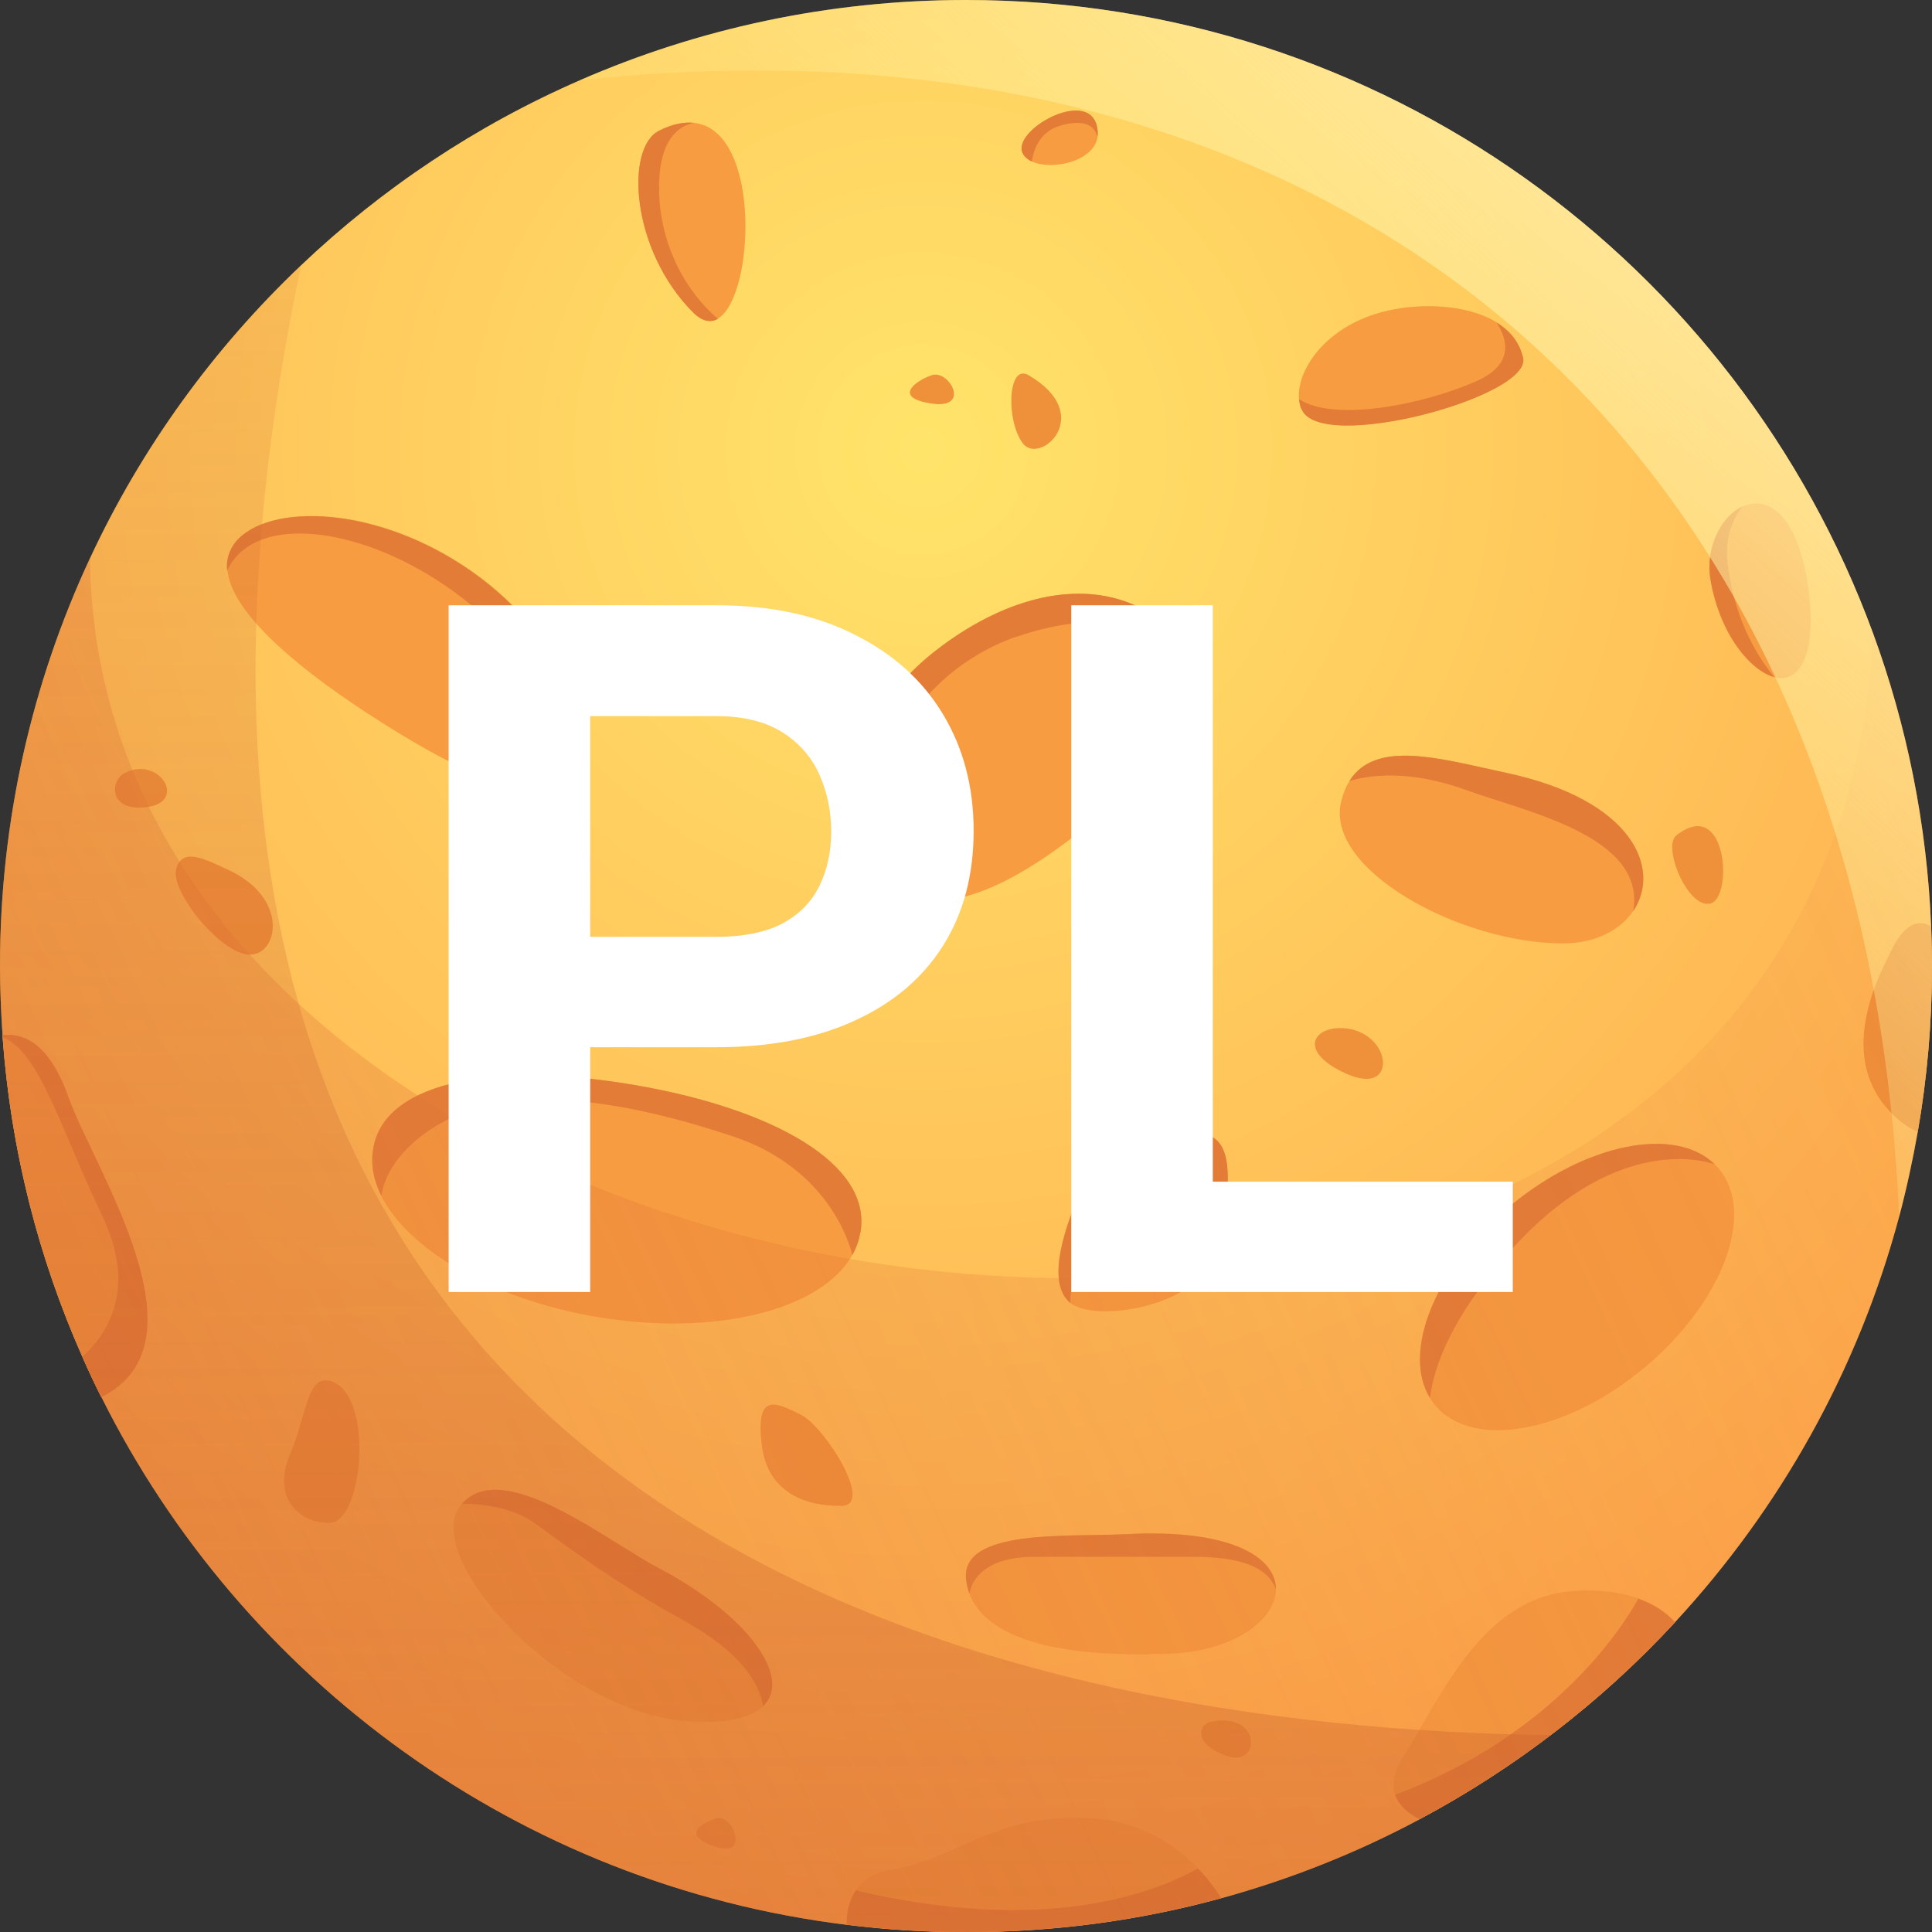 <?xml version="1.0" encoding="UTF-8"?> <svg xmlns="http://www.w3.org/2000/svg" width="160" height="160" viewBox="0 0 160 160" fill="none"><rect x="0" y="0" width="160" height="160" fill="#333333" stroke="none"/><g clip-path="url(#clip0_1624_13193)"><g clip-path="url(#clip1_1624_13193)"><path d="M160 80.009C160 84.683 159.596 89.27 158.823 93.716C158.401 96.105 157.891 98.46 157.276 100.78C153.867 113.502 147.4 124.96 138.719 134.344C135.574 137.753 132.13 140.881 128.422 143.692C125.013 146.293 121.375 148.63 117.562 150.669C112.395 153.428 106.895 155.624 101.131 157.206C94.401 159.051 87.319 160.018 80.009 160.018C76.652 160.018 73.349 159.807 70.115 159.403C43.018 156.064 20.103 139.159 8.4 115.699C3.831 106.561 0.967 96.439 0.211 85.737C0.088 83.84 0 81.924 0 80.009C0 67.936 2.671 56.496 7.451 46.234C11.721 37.061 17.696 28.837 24.936 21.966C31.631 15.605 39.433 10.386 48.026 6.643C57.814 2.372 68.639 0 79.991 0C114.487 0 143.886 21.825 155.115 52.437C157.909 60.064 159.578 68.218 159.93 76.74C159.965 77.83 160 78.919 160 80.009Z" fill="url(#paint0_radial_1624_13193)"></path><path d="M8.382 115.699C7.838 114.609 7.31 113.484 6.818 112.36C3.181 104.171 0.896 95.244 0.211 85.878C0.211 85.825 0.211 85.79 0.211 85.737C1.828 85.526 4.042 86.264 5.658 90.833C7.75 96.755 17.485 111.182 8.4 115.699H8.382Z" fill="#F79C41"></path><path d="M71.24 102.098C71.135 102.748 70.906 103.363 70.59 103.926C68.042 108.495 59.167 110.744 49.274 109.039C40.663 107.546 33.792 103.469 31.578 99.04C30.928 97.74 30.682 96.422 30.91 95.104C31.912 89.34 41.595 87.952 52.736 89.903C63.877 91.836 72.259 96.352 71.257 102.098H71.24Z" fill="#F79C41"></path><path d="M47.534 64C47.534 64 47.534 64 47.534 64.017C45.32 67.356 38.414 64.298 30.383 59.044C23.829 54.756 19.154 50.486 18.838 47.235C18.768 46.497 18.926 45.794 19.33 45.162C21.544 41.788 30.331 41.559 38.379 46.831C46.427 52.103 49.766 60.626 47.552 64H47.534Z" fill="#F79C41"></path><path d="M136.171 113.274C129.687 118.687 121.92 120.075 118.844 116.367C118.686 116.174 118.546 115.98 118.423 115.77C116.068 111.921 118.88 105.015 125.03 99.901C131.286 94.682 138.719 93.206 142.005 96.422C142.128 96.545 142.251 96.668 142.357 96.791C145.432 100.481 142.673 107.862 136.171 113.274Z" fill="#F79C41"></path><path d="M89.393 68.903C82.838 74.087 76.178 76.952 72.365 72.137C71.996 71.68 71.697 71.188 71.433 70.66C69.008 65.775 71.398 58.694 77.338 54.002C83.892 48.818 92.837 46.375 98.952 54.089C98.987 54.142 99.04 54.195 99.058 54.248C102.607 59.027 95.877 63.772 89.393 68.903Z" fill="#F79C41"></path><path d="M63.192 141.303C62.243 142.217 60.362 142.726 57.41 142.586C46.585 142.111 34.829 128.932 38.115 124.697C38.168 124.626 38.221 124.574 38.273 124.521C41.682 120.673 50.223 127.596 54.581 129.881C61.751 133.641 65.704 138.896 63.192 141.303Z" fill="#F79C41"></path><path d="M105.665 131.585C105.665 134.08 102.291 136.716 96.949 136.945C87.179 137.366 81.608 135.486 80.29 132.007C80.15 131.638 80.062 131.251 80.009 130.829C79.534 126.594 88.479 127.315 93.188 127.069C102.028 126.594 105.648 129.019 105.665 131.602V131.585Z" fill="#F79C41"></path><path d="M135.258 75.44C134.186 77.039 132.112 78.129 129.423 78.129C120.953 78.129 109.654 72.013 111.077 66.355C111.236 65.705 111.464 65.142 111.763 64.686C113.942 61.171 119.442 62.876 124.731 64C135.328 66.249 137.595 72.013 135.275 75.44H135.258Z" fill="#F79C41"></path><path d="M107.774 33.88C107.668 33.634 107.616 33.353 107.581 33.054C107.37 30.647 109.742 27.132 114.364 25.867C117.369 25.041 121.428 25.146 123.941 26.693C125.048 27.378 125.839 28.327 126.137 29.628C126.858 32.843 109.268 37.588 107.791 33.862L107.774 33.88Z" fill="#F79C41"></path><path d="M59.466 26.394C58.869 26.746 58.166 26.64 57.41 25.885C52.226 20.701 51.769 12.231 54.581 10.825C55.688 10.263 56.654 10.087 57.48 10.175C63.104 10.807 62.489 24.567 59.466 26.377V26.394Z" fill="#F79C41"></path><path d="M148.244 56.004C147.875 56.18 147.435 56.215 146.961 56.092C144.993 55.583 142.427 52.56 141.654 48.009C141.215 45.338 142.55 42.772 144.29 41.964C146.223 41.05 148.665 42.315 149.65 48.009C150.212 51.26 150.124 55.073 148.244 56.004Z" fill="#F79C41"></path><path d="M138.719 134.343C132.657 140.898 125.505 146.434 117.562 150.651C116.666 150.212 115.857 149.562 115.541 148.63C115.26 147.804 115.383 146.75 116.244 145.414C119.53 140.23 122.834 132.235 130.355 131.76C132.551 131.62 134.291 131.883 135.679 132.375C137.015 132.85 138.017 133.553 138.719 134.326V134.343Z" fill="#F79C41"></path><path d="M101.131 157.189C94.401 159.034 87.319 160 80.009 160C76.652 160 73.349 159.789 70.115 159.385C70.115 158.436 70.291 157.417 70.871 156.556C71.433 155.73 72.365 155.062 73.893 154.816C79.534 153.867 82.363 150.107 90.359 150.581C94.506 150.827 97.406 152.848 99.216 154.728C100.112 155.642 100.727 156.538 101.131 157.171V157.189Z" fill="#F79C41"></path><path d="M90.886 11.404C90.5 13.408 87.091 14.128 85.456 13.373C85.105 13.214 84.841 12.986 84.701 12.705C83.752 10.825 89.955 7.31 90.816 10.35C90.921 10.737 90.939 11.088 90.869 11.404H90.886Z" fill="#F79C41"></path><path d="M66.355 117.175C64.246 116.12 62.594 115.295 63.069 119.53C63.543 123.765 66.829 124.714 69.659 124.714C72.488 124.714 68.253 118.124 66.372 117.192L66.355 117.175Z" fill="#EF903A"></path><path d="M27.291 114.363C25.41 113.889 25.41 117.192 24.004 120.478C22.599 123.764 24.479 126.119 27.291 126.119C30.102 126.119 31.051 115.294 27.291 114.345V114.363Z" fill="#EF903A"></path><path d="M18.82 71.995C17.01 71.169 15.06 70.115 14.585 71.995C14.111 73.875 18.346 79.059 20.701 79.059C23.055 79.059 23.987 74.35 18.82 71.995Z" fill="#EF903A"></path><path d="M160 80.009C160 84.683 159.596 89.27 158.823 93.716C158.137 93.452 157.434 92.978 156.696 92.24C151.987 87.53 155.554 80.853 156.696 78.586C157.961 76.055 159.227 76.284 159.93 76.723C159.965 77.813 160 78.902 160 79.992V80.009Z" fill="#EF903A"></path><path d="M111.534 85.175C108.811 84.841 107.299 87.056 111.534 88.936C115.769 90.816 115.295 85.65 111.534 85.175Z" fill="#EF903A"></path><path d="M10.35 64C9.085 64.633 8.945 67.286 12.231 66.829C15.517 66.355 13.18 62.594 10.35 64Z" fill="#EF903A"></path><path d="M77.18 31.068C75.774 31.543 73.893 32.949 77.18 33.423C80.466 33.898 78.585 30.594 77.18 31.068Z" fill="#EF903A"></path><path d="M85.175 31.069C83.453 30.067 83.295 34.829 84.701 36.709C86.106 38.59 90.816 34.355 85.175 31.069Z" fill="#EF903A"></path><path d="M100.235 142.603C99.216 142.832 98.829 144.483 101.641 145.432C104.452 146.381 104.47 141.672 100.235 142.603Z" fill="#EF903A"></path><path d="M59.29 150.599C57.885 151.073 56.461 152.005 59.29 152.954C62.12 153.903 60.696 150.125 59.29 150.599Z" fill="#EF903A"></path><path d="M61.645 81.415C59.255 81.52 64.474 84.701 65.88 85.175C67.286 85.65 71.521 80.94 61.645 81.415Z" fill="#EF903A"></path><path d="M138.825 69.184C137.647 70.097 139.774 75.299 141.654 74.824C143.534 74.35 143.06 65.88 138.825 69.184Z" fill="#EF903A"></path><path d="M100.973 102.168C100.762 102.976 100.499 103.767 100.235 104.47C98.864 108.142 90.763 109.583 88.62 107.896C88.567 107.861 88.514 107.808 88.461 107.756C86.581 105.875 88.409 101.148 89.41 98.811C90.816 95.525 97.88 93.17 100.235 94.102C102.133 94.857 101.887 98.706 100.973 102.15V102.168Z" fill="#F79C41"></path><path d="M18.803 47.253C18.733 46.515 18.891 45.812 19.295 45.179C21.509 41.805 30.295 41.577 38.344 46.849C46.392 52.12 49.731 60.643 47.517 64.017C47.517 64.017 47.517 64.017 47.517 64.035C47.64 61.979 46.779 59.097 43.774 55.073C35.936 44.617 21.65 41.014 18.82 47.253H18.803Z" fill="#E27C37"></path><path d="M71.24 102.098C71.135 102.748 70.906 103.363 70.59 103.926C70.396 103.117 68.657 96.774 60.731 94.12C52.507 91.379 41.437 88.936 34.847 94.12C32.738 95.772 31.842 97.477 31.578 99.023C30.928 97.723 30.682 96.405 30.91 95.087C31.912 89.323 41.595 87.934 52.736 89.885C63.877 91.818 72.259 96.334 71.257 102.081L71.24 102.098Z" fill="#E27C37"></path><path d="M84.244 52.701C75.493 55.724 71.802 64.299 71.433 70.66C69.008 65.775 71.398 58.694 77.338 54.002C83.892 48.818 92.837 46.375 98.952 54.089C98.987 54.142 99.04 54.195 99.058 54.248C96.387 52.209 91.589 50.171 84.244 52.719V52.701Z" fill="#E27C37"></path><path d="M100.973 102.168C100.885 98.758 100.042 94.91 96.475 96C92.819 97.124 88.672 103.749 88.637 107.896C88.584 107.861 88.532 107.808 88.479 107.756C86.599 105.875 88.426 101.148 89.428 98.811C90.834 95.525 97.898 93.17 100.253 94.102C102.151 94.857 101.905 98.706 100.991 102.15L100.973 102.168Z" fill="#E27C37"></path><path d="M135.257 75.44C136.329 69.237 126.383 67.234 121.41 65.424C116.49 63.631 113.116 64.264 111.745 64.686C113.924 61.171 119.424 62.876 124.714 64C135.31 66.249 137.577 72.013 135.257 75.44Z" fill="#E27C37"></path><path d="M107.774 33.881C107.668 33.635 107.616 33.353 107.581 33.055C110.55 35.023 118.159 33.424 122.359 31.526C125.364 30.155 124.872 28.152 123.941 26.711C125.048 27.396 125.839 28.345 126.137 29.646C126.858 32.861 109.268 37.606 107.791 33.881H107.774Z" fill="#E27C37"></path><path d="M59.466 26.394C58.869 26.746 58.166 26.64 57.41 25.885C52.226 20.701 51.769 12.231 54.581 10.825C55.688 10.263 56.654 10.087 57.48 10.175C56.338 10.386 54.581 11.387 54.581 15.534C54.581 20.314 56.883 24.233 59.449 26.394H59.466Z" fill="#E27C37"></path><path d="M90.886 11.404C90.728 10.596 90.096 9.823 88.004 10.35C86.3 10.772 85.65 12.072 85.456 13.373C85.105 13.214 84.841 12.986 84.701 12.705C83.752 10.825 89.955 7.31 90.816 10.35C90.921 10.737 90.939 11.088 90.869 11.404H90.886Z" fill="#E27C37"></path><path d="M63.192 141.303C62.787 138.773 60.468 136.312 56.461 134.116C51.277 131.287 47.517 128.475 44.231 126.12C42.508 124.89 40.136 124.556 38.273 124.521C41.683 120.673 50.223 127.596 54.581 129.881C61.751 133.641 65.704 138.896 63.192 141.303Z" fill="#E27C37"></path><path d="M105.665 131.585C104.909 129.705 102.625 128.931 98.829 128.931H85.65C80.606 128.931 80.308 131.848 80.29 131.989C80.15 131.62 80.062 131.233 80.009 130.812C79.534 126.577 88.479 127.297 93.188 127.051C102.028 126.577 105.648 129.002 105.665 131.585Z" fill="#E27C37"></path><path d="M99.216 154.746C100.112 155.66 100.727 156.556 101.131 157.189C94.401 159.034 87.319 160 80.009 160C76.652 160 73.349 159.789 70.115 159.385C70.115 158.436 70.291 157.417 70.871 156.556C86.511 160.229 95.525 156.802 99.216 154.729V154.746Z" fill="#E27C37"></path><path d="M138.719 134.344C132.657 140.899 125.505 146.434 117.562 150.652C116.666 150.212 115.857 149.562 115.541 148.631C128.668 143.71 134.344 134.801 135.679 132.394C137.015 132.868 138.017 133.571 138.719 134.344Z" fill="#E27C37"></path><path d="M142.005 96.422C140.951 96.053 133.447 93.962 124.714 103.996C120.303 109.074 118.774 113.011 118.423 115.77C116.068 111.921 118.88 105.015 125.03 99.901C131.286 94.682 138.719 93.206 142.005 96.422Z" fill="#E27C37"></path><path d="M146.961 56.075C144.993 55.565 142.427 52.543 141.654 47.991C141.215 45.32 142.55 42.755 144.29 41.946C143.534 42.948 142.831 44.477 143.06 46.586C143.446 49.995 144.729 53.404 146.943 56.075H146.961Z" fill="#E27C37"></path><path d="M8.382 115.699C7.838 114.609 7.31 113.484 6.818 112.36C9.068 110.321 11.282 106.596 8.47 100.709C4.991 93.416 3.304 87.143 0.211 85.878C0.211 85.825 0.211 85.79 0.211 85.737C1.828 85.526 4.042 86.264 5.658 90.833C7.75 96.755 17.485 111.182 8.4 115.699H8.382Z" fill="#E27C37"></path><path style="mix-blend-mode:multiply" opacity="0.35" d="M160 80.009C160 84.684 159.596 89.27 158.823 93.716C156.134 109.25 148.964 123.256 138.702 134.344C132.639 140.899 125.487 146.434 117.544 150.652C112.378 153.411 106.878 155.607 101.114 157.189C94.383 159.034 87.302 160 79.991 160C76.635 160 73.331 159.79 70.098 159.385C43.001 156.047 20.086 139.142 8.382 115.682C3.831 106.562 0.967 96.44 0.211 85.738C0.088 83.84 0 81.925 0 80.009C0 67.937 2.671 56.497 7.451 46.234C8.224 115.524 151.301 132.938 155.132 52.42C157.926 60.047 159.596 68.2 159.947 76.723C159.982 77.813 160.018 78.902 160.018 79.992L160 80.009Z" fill="url(#paint1_linear_1624_13193)"></path><path style="mix-blend-mode:multiply" opacity="0.45" d="M128.422 143.692C125.013 146.293 121.375 148.63 117.562 150.669C112.395 153.428 106.895 155.624 101.131 157.206C94.401 159.051 87.319 160.017 80.009 160.017C76.652 160.017 73.349 159.807 70.115 159.402C43.018 156.064 20.103 139.159 8.4 115.699C3.831 106.561 0.967 96.439 0.211 85.737C0.088 83.84 0 81.924 0 80.009C0 67.936 2.671 56.496 7.451 46.234C11.721 37.061 17.696 28.837 24.936 21.966C2.618 128.404 84.701 143.148 128.422 143.692Z" fill="url(#paint2_linear_1624_13193)"></path><path style="mix-blend-mode:hard-light" d="M160 80.009C160 84.683 159.596 89.27 158.823 93.716C158.401 96.105 157.891 98.46 157.276 100.78C154.5 36.428 110.919 -0.158 48.026 6.643C57.814 2.372 68.639 0 79.991 0C114.487 0 143.886 21.825 155.115 52.437C157.909 60.064 159.578 68.218 159.93 76.74C159.965 77.83 160 78.919 160 80.009Z" fill="url(#paint3_linear_1624_13193)"></path><path d="M59.305 86.727H44.812V77.586H59.305C61.544 77.586 63.367 77.221 64.773 76.492C66.18 75.737 67.208 74.695 67.859 73.367C68.51 72.039 68.836 70.542 68.836 68.875C68.836 67.182 68.51 65.607 67.859 64.148C67.208 62.69 66.18 61.518 64.773 60.633C63.367 59.747 61.544 59.305 59.305 59.305H48.875V107H37.156V50.125H59.305C63.758 50.125 67.573 50.932 70.75 52.547C73.953 54.135 76.401 56.336 78.094 59.148C79.787 61.961 80.633 65.177 80.633 68.797C80.633 72.469 79.787 75.646 78.094 78.328C76.401 81.01 73.953 83.081 70.75 84.539C67.573 85.997 63.758 86.727 59.305 86.727ZM125.281 97.859V107H96.648V97.859H125.281ZM100.438 50.125V107H88.719V50.125H100.438Z" fill="white"></path></g></g><defs><radialGradient id="paint0_radial_1624_13193" cx="0" cy="0" r="1" gradientUnits="userSpaceOnUse" gradientTransform="translate(76.477 37.658) scale(122.166 122.166)"><stop stop-color="#FFE46A"></stop><stop offset="1" stop-color="#FFA44A"></stop></radialGradient><linearGradient id="paint1_linear_1624_13193" x1="11.668" y1="122.289" x2="153.147" y2="56.093" gradientUnits="userSpaceOnUse"><stop stop-color="#E27437"></stop><stop offset="1" stop-color="#E27437" stop-opacity="0.2"></stop></linearGradient><linearGradient id="paint2_linear_1624_13193" x1="64.545" y1="195.725" x2="63.772" y2="-2.548" gradientUnits="userSpaceOnUse"><stop stop-color="#CC622E"></stop><stop offset="1" stop-color="#CC622E" stop-opacity="0.2"></stop></linearGradient><linearGradient id="paint3_linear_1624_13193" x1="151.161" y1="-0.035" x2="102.484" y2="53.896" gradientUnits="userSpaceOnUse"><stop stop-color="#FFF2B6"></stop><stop offset="1" stop-color="#FFF49A" stop-opacity="0.2"></stop></linearGradient><clipPath id="clip0_1624_13193"><rect width="160" height="160" fill="white"></rect></clipPath><clipPath id="clip1_1624_13193"><rect width="160" height="160" fill="white"></rect></clipPath></defs></svg> 